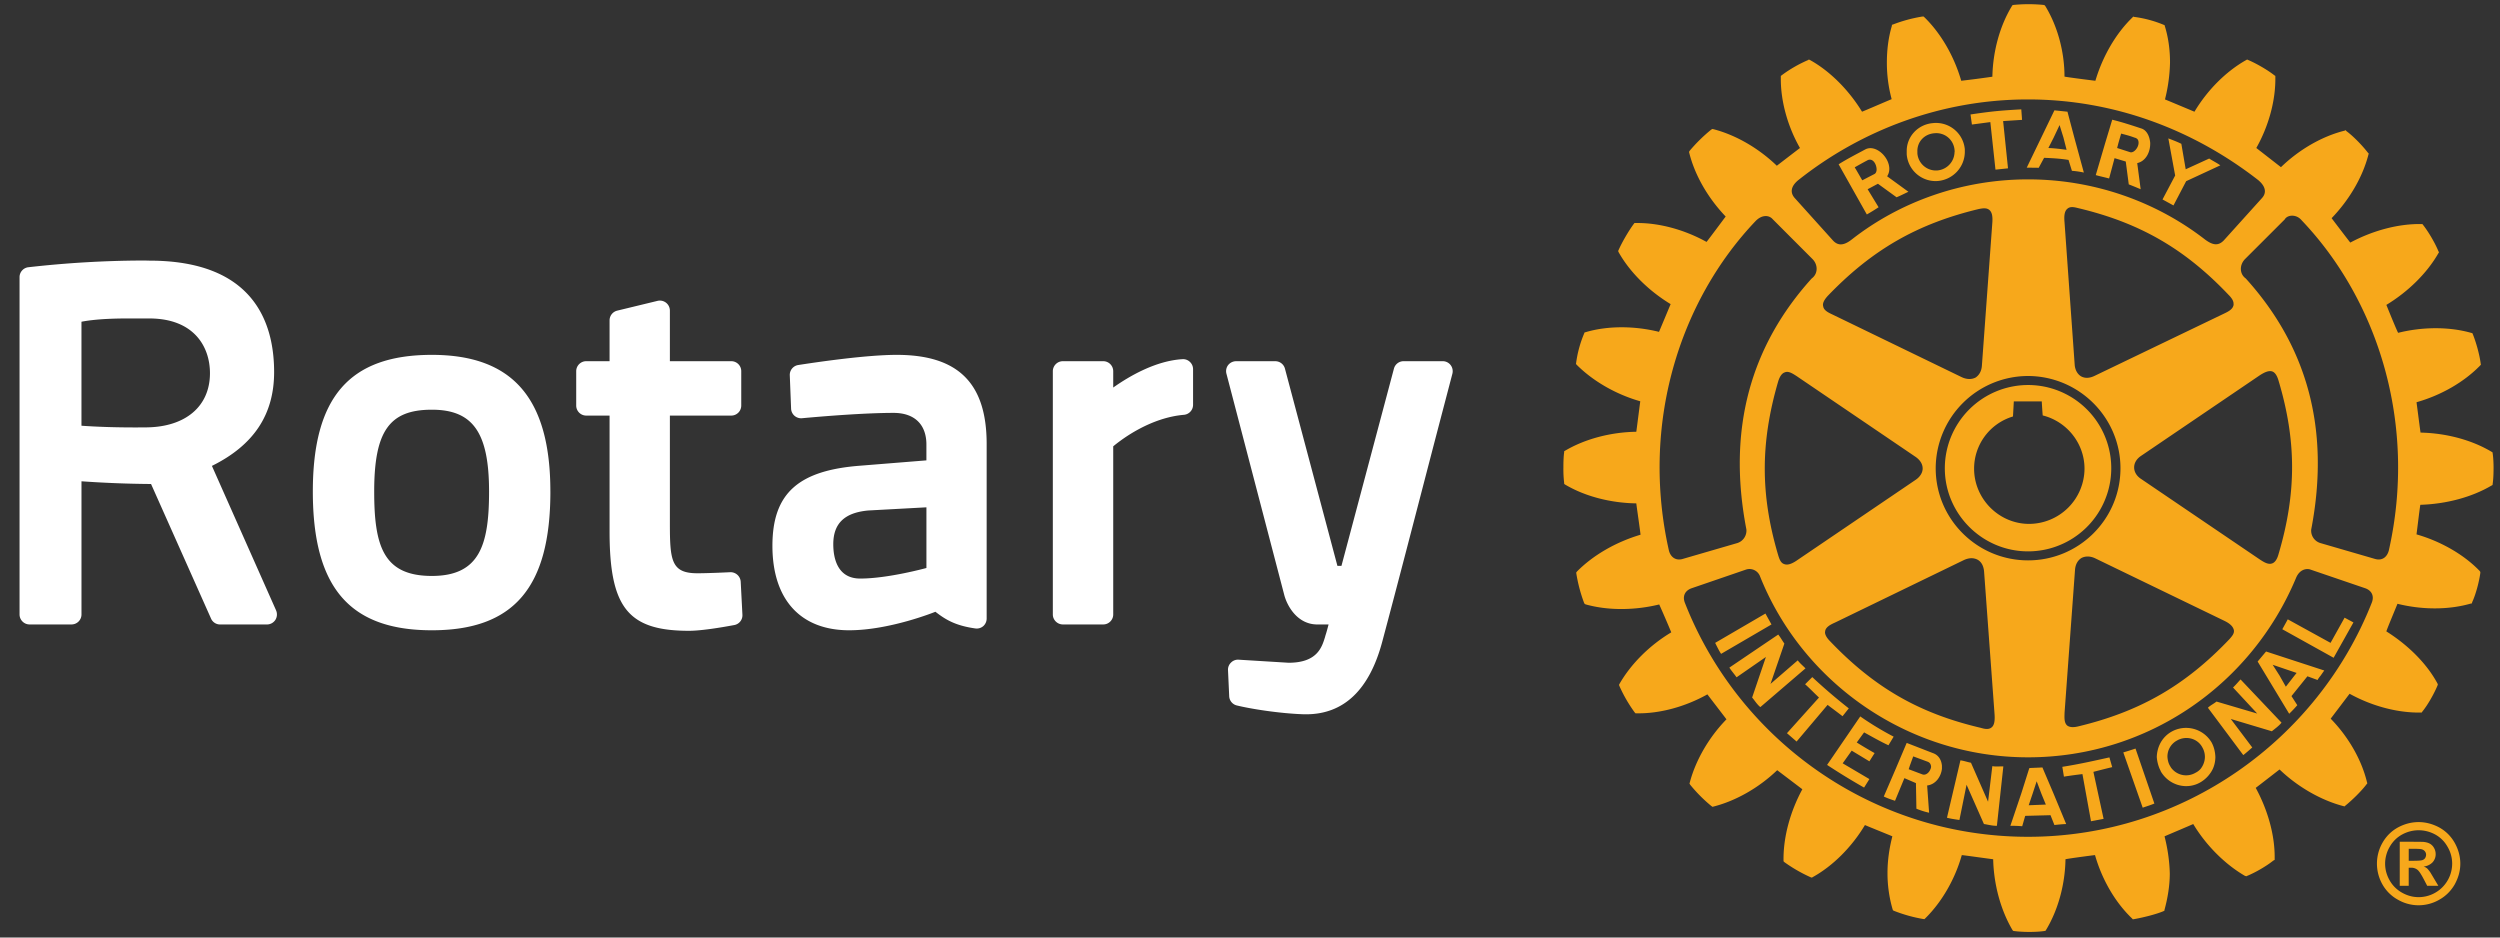 <svg width="128" height="48" xmlns="http://www.w3.org/2000/svg"><rect width="100%" height="100%" fill="#333333" stroke="none"/><g fill="none" fill-rule="evenodd"><path d="M94.961 8.567l.084.14.303.525.632-.327c.057-.034.092-.103.102-.199.012-.28-.196-.663-.491-.487-.233.122-.376.206-.63.348zm-.658.14l-.165-.295c.437-.278.907-.515 1.359-.759.533-.291 1.285.416 1.233 1.053a.68.68 0 0 1-.109.32l1.09.793c-.205.094-.36.179-.606.282l-.955-.693-.527.281.561.922c-.216.142-.349.224-.602.37l-1.28-2.275zm14.41 29.816l.993 2.83c.195-.067.4-.129.598-.212l-.966-2.815c-.263.089-.384.127-.624.197zm-3.967 2.67l-.234-.572-.234-.62-.203.62-.205.608.876-.035zm.391-.572l.651 1.569c-.214.01-.412.029-.602.051l-.2-.503-1.296.034-.153.531a7.078 7.078 0 0 0-.606-.022l.56-1.66.398-1.258.022-.04.662-.029.033.08.531 1.247zm3.26-33.043l.672.216c.183.049.426-.235.426-.484 0-.122-.041-.225-.203-.263-.247-.093-.416-.134-.69-.207l-.135.47-.07.268zm-.41 1.561c-.241-.068-.42-.098-.684-.174l.487-1.655.356-1.181c.513.127 1.004.288 1.491.449.276.086.424.4.453.732.016.45-.207.938-.664 1.041l.176 1.338a18.488 18.488 0 0 0-.61-.249l-.153-1.17-.574-.172-.279 1.041zM98.864 39.2c-.02-.084-.052-.15-.157-.196l-.75-.277-.172.473-.058.175-.006.008.684.258c.189.083.371-.084.436-.266a.252.252 0 0 0 .023-.175zm.563 0v.164c-.047.4-.319.801-.757.853l.1 1.395a3.949 3.949 0 0 1-.65-.206l-.024-1.31-.591-.255-.48 1.16c-.192-.065-.385-.127-.575-.22l.606-1.406.074-.175.493-1.163 1.343.522c.3.103.437.37.46.64zm8.575-.421c-.872.192-1.544.345-2.411.483l.082.502c.32-.052.612-.09.948-.131l.438 2.415.645-.122-.522-2.407c.33-.085.634-.164.963-.242l-.143-.498zm3.28-28.26l.649-1.242 1.75-.812c-.184-.131-.383-.224-.57-.348l-1.203.55-.223-1.304c-.253-.122-.402-.174-.666-.277l.349 1.9-.647 1.226.562.307zm6.564.763c-.277-.335-.734-.286-.867-.049l-2.039 2.037c-.296.31-.27.767.042.986 3.076 3.397 4.36 7.62 3.352 12.855a.662.662 0 0 0 .463.692l2.816.818c.376.102.615-.122.696-.442 1.45-6.442-.535-12.773-4.463-16.897zm3.258 18.838l-2.82-.962c-.144-.051-.532-.051-.732.444-2.278 5.443-7.577 9.173-13.715 9.173-6.145 0-11.542-3.815-13.72-9.258a.577.577 0 0 0-.708-.359l-2.804.962c-.305.109-.49.381-.33.766 2.758 7.013 9.603 11.958 17.562 11.958 7.957 0 14.835-4.98 17.598-11.986.145-.367-.03-.63-.33-.738zm-34.958-1.5l2.81-.817a.67.67 0 0 0 .46-.692c-1.01-5.224.274-9.458 3.344-12.855.309-.219.344-.676.046-.986l-2.044-2.047c-.198-.227-.562-.227-.871.09-3.917 4.112-5.896 10.424-4.443 16.874.079.312.326.536.698.434zm28.211-13.06c.008-.127-.07-.28-.245-.454-2.251-2.373-4.564-3.706-7.734-4.456-.18-.046-.385-.09-.525.035-.139.11-.18.331-.152.66l.522 7.315c.017.275.142.497.328.608.204.114.447.097.7-.028l6.606-3.177c.214-.102.454-.216.5-.44 0-.016.008-.035 0-.062zm1.337 13.08c.193.125.423.28.63.21.139-.041.26-.195.336-.474.926-3.125.926-5.8 0-8.892-.055-.19-.146-.394-.31-.462-.164-.06-.37.01-.667.205l-6.06 4.113c-.235.156-.355.372-.355.59 0 .223.12.439.355.591l6.07 4.118zm-9.856 8.505c.111.086.294.114.576.044 3.153-.758 5.465-2.087 7.718-4.448.135-.152.283-.311.239-.492-.041-.167-.188-.322-.494-.468l-6.612-3.199c-.25-.116-.491-.116-.694-.013-.193.122-.312.332-.331.618l-.534 7.296c-.005.242-.033.513.132.662zm-2-8.454c2.61 0 4.73-2.112 4.73-4.714 0-2.6-2.12-4.716-4.73-4.726a4.736 4.736 0 0 0-4.73 4.726c0 2.602 2.12 4.714 4.73 4.714zm-10.397 3.682c0 .126.085.28.247.446 2.271 2.382 4.573 3.708 7.734 4.448.2.061.398.094.54-.018.14-.104.183-.322.16-.67l-.537-7.316c-.024-.276-.13-.489-.323-.6-.198-.111-.442-.111-.706.01l-6.592 3.197c-.23.103-.48.225-.515.44 0 .017-.008.042-.008.063zm-.094-16.695c.027.22.279.333.498.436l6.6 3.199c.26.12.506.12.706.017.183-.122.304-.332.322-.608l.533-7.303c.028-.35-.02-.558-.147-.665-.141-.125-.348-.09-.546-.052-3.163.76-5.47 2.09-7.74 4.456-.183.205-.269.379-.226.52zm-1.327 3.6c-.215-.139-.444-.297-.632-.215-.152.045-.263.205-.344.463-.917 3.145-.917 5.803 0 8.904.062.201.132.401.314.453.152.062.374 0 .662-.203l6.057-4.11c.225-.15.363-.365.363-.583 0-.234-.138-.44-.363-.596l-6.057-4.112zm-.13-9.139l1.955 2.171c.273.297.575.257.97-.052 2.472-1.932 5.642-3.074 9.022-3.074 3.383 0 6.555 1.14 9.053 3.074.39.292.68.349.967.052l1.957-2.17c.224-.245.224-.572-.201-.925-3.28-2.55-7.333-4.124-11.784-4.124-4.426 0-8.535 1.574-11.757 4.132-.42.345-.401.672-.182.916zm35.78 13.858c0 .275-.013.552-.045.773l-.006.062-.065.035c-1.014.597-2.322.939-3.633.979-.032.161-.172 1.344-.196 1.514 1.22.35 2.408 1.016 3.232 1.871l.036.052v.054c-.065.464-.23 1.09-.416 1.492l-.018.067-.059.008c-1.147.33-2.5.32-3.75.01-.059.156-.522 1.252-.569 1.413 1.095.687 2.064 1.638 2.61 2.654l.027.054-.016.061c-.17.406-.49.986-.777 1.335l-.032.052h-.072c-1.171.016-2.478-.33-3.622-.963l-.968 1.276c.9.922 1.58 2.094 1.858 3.249l.019.06-.035.043c-.261.35-.742.82-1.09 1.1l-.041.04-.087-.022c-1.124-.298-2.316-.979-3.241-1.869-.137.103-1.083.841-1.221.942.604 1.107.97 2.379.97 3.527v.16l-.07.036c-.35.284-.927.616-1.342.784l-.04.019-.07-.021c-1.013-.588-1.985-1.55-2.647-2.653-.162.072-1.311.56-1.47.629.159.617.252 1.258.269 1.89 0 .644-.11 1.282-.268 1.863l-.008.056-.063.03c-.385.16-1.033.32-1.486.4l-.068.011-.04-.046c-.873-.832-1.544-2.01-1.895-3.243-.152.014-1.346.173-1.512.212-.02 1.288-.378 2.598-.993 3.616l-.034.05-.07.011c-.412.06-1.076.06-1.526 0l-.058-.01-.038-.05c-.6-1.02-.955-2.33-.983-3.617-.177-.018-1.433-.198-1.607-.212-.344 1.224-1.017 2.398-1.867 3.235l-.047.044-.07-.008a7.525 7.525 0 0 1-1.489-.418l-.05-.026-.019-.05a6.61 6.61 0 0 1-.262-1.867c0-.629.09-1.254.249-1.871-.16-.07-1.245-.505-1.404-.578-.67 1.122-1.64 2.093-2.663 2.66l-.054.033-.064-.02a7.749 7.749 0 0 1-1.346-.775l-.042-.043v-.122c0-1.165.355-2.444.964-3.565-.135-.102-1.149-.873-1.288-.976-.927.892-2.108 1.567-3.25 1.859l-.06.017-.064-.044a7.681 7.681 0 0 1-1.08-1.087l-.037-.06.018-.062c.304-1.149.988-2.32 1.876-3.228-.103-.14-.868-1.131-.976-1.278-1.13.634-2.451.994-3.622.97h-.06l-.042-.046a7.37 7.37 0 0 1-.778-1.344l-.025-.063.025-.051c.59-1.03 1.552-1.984 2.652-2.641a58.498 58.498 0 0 0-.617-1.428c-1.252.306-2.61.319-3.755 0l-.054-.021-.035-.052a7.856 7.856 0 0 1-.396-1.486l-.012-.07.04-.056c.833-.844 2.004-1.514 3.255-1.885-.013-.175-.198-1.429-.216-1.605-1.307-.019-2.62-.355-3.64-.96l-.051-.032-.005-.073a5.993 5.993 0 0 1-.037-.768c0-.273.007-.54.037-.767l.005-.072.052-.029c1.018-.6 2.332-.946 3.639-.966.025-.173.18-1.397.203-1.56-1.238-.352-2.418-1.028-3.26-1.873l-.032-.04.01-.068a5.847 5.847 0 0 1 .408-1.488l.019-.054.062-.017c1.129-.333 2.496-.326 3.752-.015.069-.155.527-1.258.596-1.42-1.109-.67-2.082-1.625-2.661-2.653l-.028-.064.028-.062c.183-.412.51-.968.767-1.319l.042-.054h.069c1.187-.019 2.494.343 3.621.967.107-.128.876-1.163.98-1.3-.895-.934-1.573-2.095-1.863-3.25l-.013-.052.022-.052A8.196 8.196 0 0 1 87.61 6.64l.057-.036.052.008c1.166.3 2.339.99 3.254 1.874.134-.102 1.048-.805 1.185-.908-.63-1.104-.98-2.382-.98-3.524v-.166l.057-.044a6.718 6.718 0 0 1 1.337-.768l.044-.03.07.035c1.022.57 1.98 1.54 2.65 2.638.16-.06 1.353-.577 1.517-.642a7.154 7.154 0 0 1-.245-1.877c0-.657.081-1.282.251-1.86l.01-.071.062-.019a7.445 7.445 0 0 1 1.475-.4l.073-.008.052.043c.85.828 1.526 2.008 1.884 3.25a51.899 51.899 0 0 0 1.595-.208c.025-1.28.375-2.587.992-3.604l.026-.051.063-.019a7.703 7.703 0 0 1 1.543 0l.057.019.036.051c.619 1.017.975 2.325.975 3.599.188.04 1.412.195 1.582.213.369-1.242 1.04-2.414 1.896-3.24l.039-.045.054.016a5.904 5.904 0 0 1 1.504.403l.049.02.02.07c.174.572.259 1.19.259 1.841a8.383 8.383 0 0 1-.258 1.89c.154.063 1.343.56 1.509.63.658-1.1 1.607-2.058 2.639-2.64l.057-.033.063.029c.408.172.98.503 1.331.778l.052.034v.159c0 1.168-.361 2.443-.975 3.53l1.262.982c.924-.896 2.101-1.581 3.258-1.869l.052-.026.05.055c.35.259.82.745 1.086 1.093l.05.052-.02.06c-.295 1.155-.992 2.325-1.882 3.246.103.142.843 1.11.956 1.25 1.151-.616 2.454-.968 3.636-.948h.055l.038.048c.287.367.615.933.775 1.326l.038.071-.038.06c-.586 1.02-1.55 1.963-2.657 2.634.068.17.517 1.276.602 1.43 1.242-.31 2.606-.32 3.733 0l.067.015.028.064c.158.39.341 1.029.4 1.498l.01.054-.046.05c-.83.852-2.01 1.522-3.25 1.872.024.176.178 1.379.206 1.555 1.306.027 2.61.372 3.623.974l.065.04.006.056c.032.223.045.492.045.777zM114.331 35.2l1.239 1.334-2.084-.614c-.171.132-.29.178-.441.316l1.811 2.425c.156-.12.315-.265.46-.39l-1.1-1.46 2.103.63c.145-.122.352-.262.495-.441l-2.098-2.213c-.112.12-.243.28-.385.413zm-1.44 3.552a.97.97 0 0 0-.134-.491c-.246-.46-.837-.61-1.295-.346a.93.93 0 0 0-.489.837c.01.155.047.33.14.475a.686.686 0 0 0 .102.147.948.948 0 0 0 1.187.196.863.863 0 0 0 .263-.196c.142-.175.226-.404.226-.622zm.339-.745c.124.225.187.483.197.745 0 .207-.042.418-.128.611a1.6 1.6 0 0 1-.634.689c-.7.409-1.607.164-2.03-.553a.99.99 0 0 0-.062-.136 1.884 1.884 0 0 1-.146-.61c.019-.528.275-1.017.753-1.29a1.521 1.521 0 0 1 2.05.544zm3.131-3.97l.354.556.32.565.44-.565.112-.139-1.226-.417zm-.338-.68l2.981.973c-.069.091-.126.176-.188.263-.052.067-.115.137-.156.223l-.52-.19-.817 1.014.299.466c-.123.14-.258.289-.416.438l-1.178-1.95-.437-.723.432-.515zm3.301-.442l-2.19-1.205-.28.507 2.628 1.461 1.014-1.81-.453-.243-.719 1.29zm-17.317 6.312l-.218 1.822-.875-1.996c-.207-.042-.333-.094-.54-.124l-.689 2.939c.213.057.416.08.637.116l.366-1.806.889 2.012c.2.029.43.096.664.091l.33-3.039c-.175-.01-.38.019-.564-.015zm-.102-32.976l.263 2.435.642-.067-.25-2.42.969-.062-.039-.538c-1.08.06-1.527.102-2.6.262l.072.515.943-.125zm2.972 1.327c.325.013.627.051.932.093l-.159-.624-.2-.643-.303.643-.27.53zm-.495 1.013c-.251-.005-.367-.005-.614-.005l.744-1.54.674-1.397.668.07.352 1.328.487 1.788a4.275 4.275 0 0 0-.611-.089l-.174-.558c-.441-.072-.841-.09-1.25-.108l-.276.511zm-6.212-.735a.954.954 0 0 0 1.023.871.964.964 0 0 0 .88-.961c.019-.024 0-.05 0-.085a.935.935 0 0 0-1.036-.858c-.506.038-.886.436-.867.943v.09zm-.546.049v-.14c-.017-.769.575-1.402 1.352-1.463a1.48 1.48 0 0 1 1.623 1.346v.118c0 .768-.583 1.425-1.372 1.5-.8.07-1.534-.528-1.603-1.361zm6.265 18.918a2.844 2.844 0 0 0 2.838-2.827c0-1.293-.9-2.415-2.14-2.726-.014-.128-.049-.717-.049-.717h-1.431s-.034.641-.043.771a2.786 2.786 0 0 0-1.99 2.672c0 1.552 1.28 2.827 2.815 2.827zm-.05 1.407c-2.349 0-4.264-1.918-4.264-4.254a4.268 4.268 0 0 1 4.263-4.263 4.258 4.258 0 1 1 0 8.517zm-8.398 9.268c.403.219.802.452 1.248.66l.266-.441a15.503 15.503 0 0 1-1.71-1.036l-1.698 2.483a33.7 33.7 0 0 0 1.894 1.16l.272-.435-1.368-.807.462-.649.906.547.267-.422a22.234 22.234 0 0 1-.914-.543l.375-.517zm-3.396-3.688l-1.395 1.206.71-2.065c-.125-.176-.183-.298-.315-.462l-2.501 1.692c.107.17.248.325.368.497l1.502-1.041-.705 2.077c.122.138.245.348.42.49l2.312-1.983c-.127-.132-.283-.257-.396-.41zm-1.654-2.397l-2.575 1.502c.09.179.19.39.304.563l2.58-1.506c-.124-.224-.195-.347-.309-.559zm3.182 4.677l-1.587 1.877-.494-.428 1.64-1.825c-.257-.239-.456-.454-.71-.68l.366-.367a28.297 28.297 0 0 0 1.87 1.602l-.32.401c-.25-.196-.51-.384-.765-.58zm30.26 6.001c.362 0 .714.093 1.051.272.334.183.602.447.794.785.191.34.29.7.29 1.07 0 .37-.099.722-.285 1.061-.19.331-.455.598-.788.784a2.115 2.115 0 0 1-2.126 0 2.025 2.025 0 0 1-.79-.784 2.156 2.156 0 0 1 .005-2.131c.195-.338.457-.6.796-.785.335-.179.686-.272 1.052-.272zm.004.418a1.77 1.77 0 0 0-.845.216c-.27.148-.485.36-.64.634a1.717 1.717 0 0 0-.234.858c0 .3.078.585.23.855.151.268.363.479.634.632.27.152.553.23.855.23a1.72 1.72 0 0 0 1.714-1.717 1.68 1.68 0 0 0-.235-.858 1.599 1.599 0 0 0-.636-.634 1.784 1.784 0 0 0-.843-.216zm-.97 2.844v-2.255h.46c.431 0 .672.005.727.005.15.013.27.045.353.093a.537.537 0 0 1 .212.213c.059.1.087.21.087.325a.604.604 0 0 1-.162.42.735.735 0 0 1-.452.212.613.613 0 0 1 .162.086c.037.03.086.088.153.178.016.018.071.11.167.272l.268.45h-.57l-.19-.364c-.128-.242-.232-.4-.316-.461a.506.506 0 0 0-.32-.1h-.12v.926h-.458zm.46-1.281h.185c.267 0 .434-.01.497-.029a.278.278 0 0 0 .154-.105.338.338 0 0 0 .053-.173.275.275 0 0 0-.053-.166.311.311 0 0 0-.156-.111c-.064-.023-.23-.03-.495-.03h-.185v.614z" fill="#F7A81B"/><path d="M60.54 18.39c-1.365.082-2.705.861-3.543 1.452v-.836a.513.513 0 0 0-.512-.513h-2.063a.515.515 0 0 0-.517.513v12.456c0 .28.233.51.517.51h2.063c.283 0 .512-.23.512-.51v-8.61c.466-.387 1.906-1.466 3.622-1.614a.512.512 0 0 0 .466-.511v-1.823a.508.508 0 0 0-.162-.375.502.502 0 0 0-.384-.139zm-16.087 7.747c-1.215.113-1.789.663-1.789 1.73 0 .655.18 1.755 1.379 1.755 1.43 0 3.368-.537 3.39-.54v-3.107l-2.98.162zm6.064-3.405v8.938a.52.52 0 0 1-.172.386.513.513 0 0 1-.41.12c-1.048-.147-1.55-.472-2.043-.854-.02.011-2.342.948-4.414.948-2.496 0-3.93-1.577-3.93-4.324 0-2.677 1.313-3.868 4.528-4.105l3.356-.27v-.81c0-1.031-.612-1.621-1.68-1.621-1.47 0-3.569.17-4.688.273a.513.513 0 0 1-.56-.486l-.067-1.709a.513.513 0 0 1 .432-.529c1-.155 3.49-.52 5.045-.52 3.143 0 4.603 1.45 4.603 4.563zM7.64 16.305H6.514c-1.261 0-1.983.096-2.343.168v5.324c.602.044 1.761.103 3.322.085 2.013-.02 3.257-1.082 3.257-2.775 0-1.353-.815-2.802-3.11-2.802zm6.496 14.949a.522.522 0 0 1-.038.486.515.515 0 0 1-.435.233H11.27a.503.503 0 0 1-.466-.305l-3.07-6.887a56.587 56.587 0 0 1-3.562-.139v6.82c0 .28-.228.51-.515.51h-2.14a.514.514 0 0 1-.516-.51V14.188a.51.51 0 0 1 .457-.506 53.48 53.48 0 0 1 5.762-.343c.285 0 .433.006.433.006 5.273 0 6.382 3.102 6.382 5.707 0 2.17-1.041 3.743-3.185 4.802l3.287 7.4zm60.136-12.562a.508.508 0 0 0-.406-.199h-2.002a.512.512 0 0 0-.495.382l-2.687 10.099h-.206l-2.687-10.1a.512.512 0 0 0-.496-.38h-2a.524.524 0 0 0-.412.198.511.511 0 0 0-.088.44l2.96 11.327c.147.561.666 1.514 1.698 1.514h.572c-.05.19-.102.39-.16.564l-.024.088c-.161.52-.401 1.308-1.865 1.308l-2.557-.157a.497.497 0 0 0-.387.147.496.496 0 0 0-.156.39l.061 1.334c.01.227.17.42.39.472.754.185 2.196.407 3.376.45.06 0 .111.003.166.003 1.93 0 3.239-1.244 3.899-3.697.768-2.872 1.725-6.568 2.426-9.266.316-1.215.59-2.261.785-3.004l.385-1.47a.516.516 0 0 0-.09-.443zM25.04 25.166c0-3.015-.825-4.189-2.929-4.189-2.176 0-2.952 1.096-2.952 4.189 0 2.801.473 4.322 2.952 4.322 2.447 0 2.929-1.586 2.929-4.322zm3.14 0c0 4.911-1.872 7.104-6.069 7.104-4.211 0-6.094-2.193-6.094-7.104 0-4.838 1.883-6.997 6.094-6.997 4.137 0 6.068 2.224 6.068 6.997zm9.744 4.616l.088 1.693a.508.508 0 0 1-.416.527c-.719.135-1.708.295-2.324.295-3.113 0-4.062-1.188-4.062-5.078v-5.941h-1.194a.514.514 0 0 1-.514-.514v-1.758c0-.283.23-.513.514-.513h1.194v-2.09c0-.236.16-.44.39-.498l2.063-.5a.513.513 0 0 1 .635.495v2.593h3.142a.51.51 0 0 1 .512.513v1.758a.512.512 0 0 1-.512.514h-3.142v5.509c0 1.907.068 2.564 1.407 2.564.498 0 1.267-.034 1.681-.054a.52.52 0 0 1 .538.485z" fill="#FFF"/></g></svg>